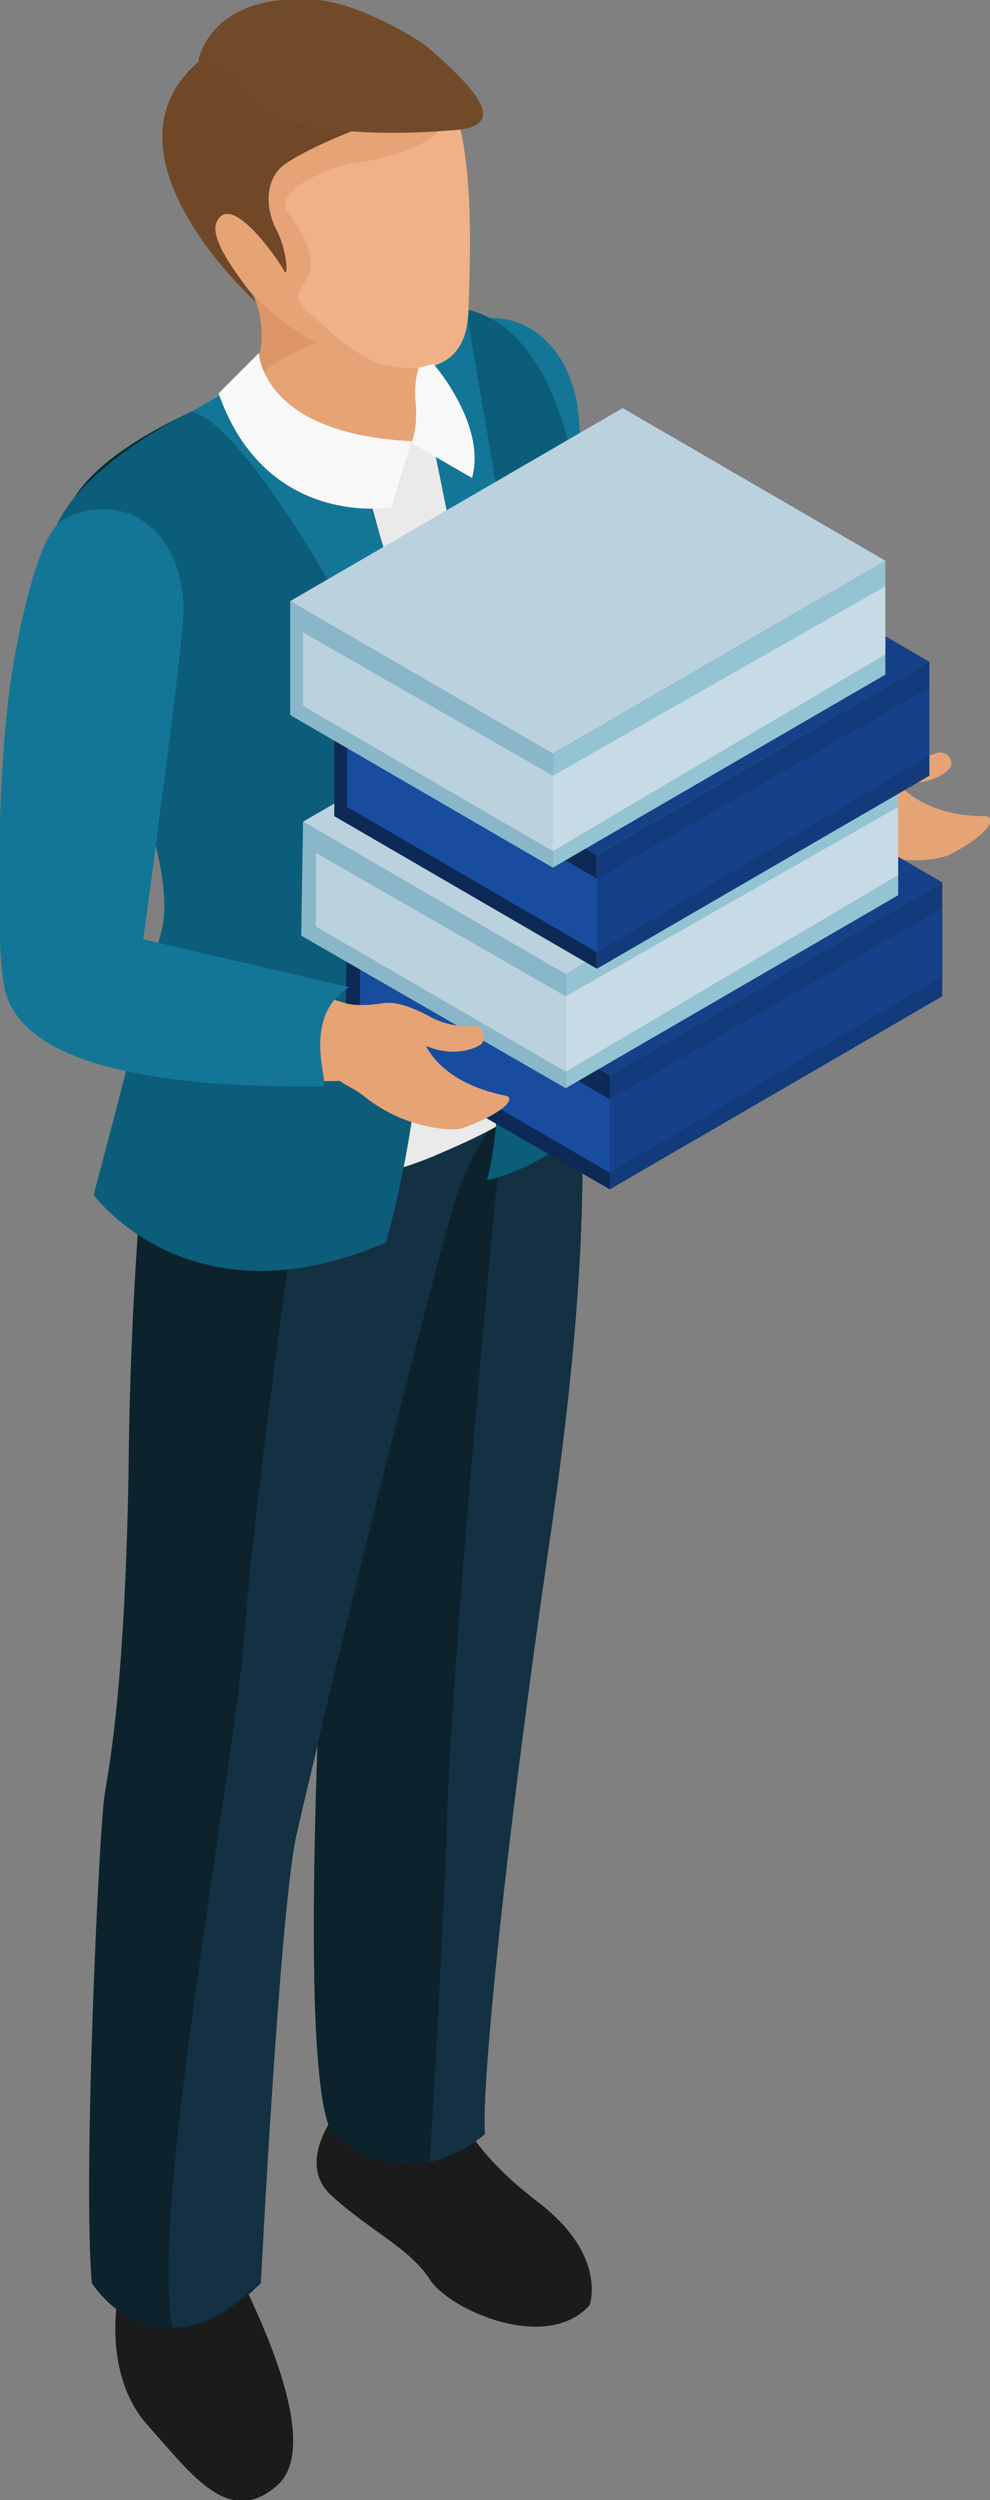 <?xml version="1.0" encoding="utf-8"?>
<!-- Generator: Adobe Illustrator 26.0.0, SVG Export Plug-In . SVG Version: 6.00 Build 0)  -->
<svg version="1.1" id="Layer_1" xmlns="http://www.w3.org/2000/svg" xmlns:xlink="http://www.w3.org/1999/xlink" x="0px" y="0px"
	 viewBox="0 0 53.9 136" style="enable-background:new 0 0 53.9 136;" xml:space="preserve">
<rect x="0" y="0" width="53.9" height="136" fill="#808080" stroke="none"/>
<style type="text/css">
	.st0{fill:#E6A376;}
	.st1{fill:#137697;}
	.st2{fill:#1B1B1B;}
	.st3{fill:#0C232D;}
	.st4{fill:#133142;}
	.st5{fill:#EAEAEA;}
	.st6{fill:#D8D8D8;}
	.st7{fill:#0C2937;}
	.st8{fill:#0C5D79;}
	.st9{fill:#DD9569;}
	.st10{fill:#EFB185;}
	.st11{fill:#704827;}
	.st12{fill:#714B29;}
	.st13{fill:#F9F8F8;}
	.st14{enable-background:new    ;}
	.st15{fill:#133B7B;}
	.st16{fill:#0D2955;}
	.st17{fill:#154189;}
	.st18{fill:#184C9F;}
	.st19{fill:#94C4D3;}
	.st20{fill:#89B7C9;}
	.st21{fill:#BAD1DE;}
	.st22{fill:#C6DBE5;}
</style>
<g>
	<g>
		<path class="st0" d="M53.6,44.4c-3.5,0-4.8-1.9-4.8-1.9c1.5,0.3,2.6-0.3,2.9-0.7c0.3-0.3-0.1-1.1-0.8-0.8
			c-0.7,0.3-1.7,0.1-2.3-0.1c-1.6-0.5-2.3-0.3-2.8-0.1c-0.7,0.3-1.3,0.3-1.7,0.4L32.6,40l-0.8-12.7c-0.1-3.8-0.3-6.8-2-8.4
			c-2.2-2.1-6.1-1.1-6.2,3.1c0,0,0.6,18.7,3.1,21.9c0.1,0.1,0.6,0.8,0.8,0.9c3.3,3.9,17.3,0.5,17.3,0.5s0,0.1,0,0
			c0.5,0.2,0.9,0.3,1.5,0.6c2.6,1.4,5,0.8,5.4,0.6C54,45.3,54.3,44.4,53.6,44.4z"/>
		<path class="st1" d="M24,18.4c-0.8,0.8-1.2,3.9-1.1,7.8c0.1,6.2,2.2,15.6,2.6,16.8c0.5,1.4,1,6.6,18.4,2.9
			c0.4-0.1-1.9-3.4,0.3-5.6l-11.5-0.5c0,0-1-16.3-1.3-18C30.4,17.1,26.3,16.3,24,18.4z"/>
	</g>
	<g>
		<path class="st2" d="M18.8,114.3c0,0-2.9,3.1-0.8,5.1c2.2,2,4.3,2.9,5.4,4.6c1.1,1.7,6.4,4,8.7,1.4c0,0,1-2.7-2.8-5.6
			c-3.8-2.9-4.2-4.8-5.1-6.1C23.3,112.5,18.8,114.3,18.8,114.3z"/>
		<path class="st3" d="M30.6,53.4c0,0,2.8,6.2-0.5,29.2c-2.9,19.8-3.9,31.7-3.7,33.4c0,0-3.9,3.6-8.1,0.3c-3-2.3,0.5-48.3,0.5-48.3
			S29.7,60.2,30.6,53.4z"/>
		<path class="st2" d="M6.4,125.1c0,0-0.8,4.2,1.7,6.9c2.4,2.7,4.4,5.5,7,3.2c2.6-2.3-1.5-10.1-1.7-10.7
			C13.1,123.8,6.4,125.1,6.4,125.1z"/>
		<path class="st3" d="M8.1,60.4c0,0-1,8.2-1.1,19.6C6.8,91.5,6,95.8,5.7,97.6c-0.3,1.8-1.2,20.9-0.7,26.6c0,0,3.5,5.6,9.2,0
			c0,0,1-19.7,1.9-24.2c1-4.5,6.3-26.2,8.5-34c0.9-3.4,1.2-4.8,1.2-4.8S16.7,67.3,8.1,60.4z"/>
		<path class="st4" d="M14.2,124.1c0,0,1-19.7,1.9-24.2c1-4.5,6.3-26.2,8.5-34c0.9-3.4,3.2-6.1,3.2-6.1s-6.2,4.4-11.5,4.4
			c-0.2,1.7-2.5,17.7-3,24.8c-0.5,7-5.2,31.5-3.9,37.6C10.5,126.7,12.2,126.1,14.2,124.1z"/>
		<path class="st4" d="M30.1,82.6c1.8-12.6,1.8-20.2,1.4-24.4l-2.6-0.4c-0.4,0.7-0.9,1.3-1.4,2c-0.7,6.9-2.7,28.4-3.1,37.6
			c-0.3,8.6-0.8,16.9-1,20.2c1.8-0.4,3-1.5,3-1.5C26.2,114.2,27.2,102.3,30.1,82.6z"/>
	</g>
	<path class="st5" d="M14,20.4c-1.1,0.4-2.2,1.2-4.1,2.3c-2.5,1.5-5.1,3.6-5.5,4c-0.5,0.6-2.3,2,1.5,10c0,0,6,9,3,17.6
		c-1.7,4.8-1.7,4.8-1.7,4.8s5,8.5,16.4,3.8c2.3-1,6.5-2.7,6.6-5.2c0,0-1.3-8.9,0.2-17.7c1.3-7.6,0.5-20.2-4.6-21.5
		C25.7,18.5,22.7,16.8,14,20.4z"/>
	<path class="st6" d="M4.4,26.8c-0.5,0.6-2.3,2,1.5,10c0,0,6,9,3,17.6c-1.7,4.8-1.7,4.8-1.7,4.8s2,3.3,6.2,4.7
		c3.8-10.6,0.5-27.2-0.1-33.3c-0.4-4.3-3.1-6.2-4.7-6.9C6.5,24.9,4.7,26.4,4.4,26.8z"/>
	<path class="st7" d="M10.4,22.4c-2.3,1.1-8.1,4-6.8,7.8c1.6,4.5,6.5,16.2,5.2,20.5C7.5,55,5.6,65.2,5.6,65.2s4.7,6.9,15.4,2.4
		c0,0,5.9-18.8-1.2-41.5L15,19.7C15,19.7,11.6,21.8,10.4,22.4z"/>
	<path class="st8" d="M10.4,22.4c-2.3,1.1-8.8,5-7.5,8.7c1.6,4.5,7,15.2,5.9,19.5C7,57.9,5.1,65,5.1,65s5.2,7.2,15.9,2.6
		c0,0,5.9-18.8-1.2-41.5L15,19.7C15,19.7,11.6,21.8,10.4,22.4z"/>
	<path class="st8" d="M25.2,24.6c0,0,3.4,33.1,1.3,39.6c0,0,3.3-0.6,5.8-3.5c0,0-1-16.5-0.4-21.4c0.5-4.9,0.8-22.7-7.8-22.6
		C15.5,16.8,25.2,24.6,25.2,24.6z"/>
	<path class="st1" d="M19.4,25.6c0,0,5.7,12.5,3.6,30.2l-6.2-21.2l1.6-2.1c0,0-5.3-9.6-8-10.1l4.9-2.9
		C15.3,19.6,18.8,24.1,19.4,25.6z"/>
	<path class="st1" d="M27.1,53.2l2.5-19.5L27.8,31l-2.4-14c0,0-1.9-1-3.1-1C21.2,16.1,28.3,40.6,27.1,53.2z"/>
	<g>
		<path class="st0" d="M12.1,13.1c0,0,3.5,4,1.6,7.2c-1.1,1.8,2.5,5.3,7.6,4.3c0,0,2.2-0.9,1.9-1.7c-0.8-1.8-0.2-3,0.4-4.5
			C24.2,16.9,12.1,13.1,12.1,13.1z"/>
		<path class="st9" d="M13.7,20.4c-0.1,0.2-0.2,0.5-0.2,0.7c1.7-2.2,5.3-2.9,5.3-2.9l-5.6-4.7c-0.2-0.1-0.4-0.1-0.5-0.2l-0.1,0.5
			C13.5,15.1,15.1,17.9,13.7,20.4z"/>
		<g>
			<path class="st10" d="M10.7,10.8c0,0,2.1,5.6,6.4,7.7c3.9,1.8,8.2,2.8,8.4-1.5c0.1-3.4,0.6-12.2-2.6-13.5
				c-4.1-1.7-5.9-4.2-10.1-2C12.7,1.5,8,4.5,10.7,10.8z"/>
			<path class="st0" d="M10.7,10.8c0,0,1.2,4.9,6.4,7.8c1.1,0.6,2.5,1,3.6,1.3c-2-1.1-2.3-1.5-4-3c-1.7-1.5,2-1.3-1-5.3
				c-1-1.3,2.6-2.6,3.5-2.7C24.6,8,24.5,6.4,24.4,5c-0.2-0.6-0.5,0.1-0.7-0.4L23,3.7c-0.1-0.1-0.2-0.2-0.2-0.2
				c-0.7-0.7-1.4-1.2-2-1.7c-2.3,0.4-8.9,1.4-9,1.5c-0.1,0-1,1.7-1.9,3.4C9.8,7.8,10,9.2,10.7,10.8z"/>
			<path class="st11" d="M13.9,16.4c0-0.4-2.9-3.4-2-4.5c0.9-1.3,3.5,2.6,3.6,2.9c0.2,0.2,0.1-1.2-0.4-2.2c-0.6-1.1-0.7-2.5,0.1-3.4
				c0.7-0.8,5.3-2.8,6.6-2.8c-1.1-0.5-5.1,0.4-6-1.2c-1.3-2.1-3.4-1.8-4.8-2C4.8,8.2,13.9,16.4,13.9,16.4z"/>
		</g>
		<path class="st12" d="M24.4,7.1c0,0-9.2,0.9-11.1-2.1C13,4.3,12,3.3,10.8,3.3c0,0,0.6-3.8,6.5-3.3c2.3,0.2,5.4,2.1,5.9,2.5
			C26.6,5.4,27.5,7,24.4,7.1z"/>
	</g>
	<path class="st13" d="M14.1,19.2c0,0,0.1,4.4,8.3,4.8l-1.1,3.6c0,0-6.8,1.2-9.4-6.2L14.1,19.2z"/>
	<path class="st13" d="M22.4,24.1c0,0,0.4-0.8,0.2-2.5c0-0.4,0-0.8,0.1-1.2l0.1-0.4l0.8-0.2c0,0,2.9,3.3,2.1,6.2L22.4,24.1z"/>
	<g>
		<g>
			<g>
				<g class="st14">
					<g>
						<polygon class="st15" points="51.3,48 51.3,54.2 33.2,64.7 33.2,58.5 						"/>
					</g>
					<g>
						<polygon class="st16" points="33.2,58.5 33.2,64.7 18.8,56.4 18.9,50.2 						"/>
					</g>
					<g>
						<polygon class="st17" points="51.3,48 33.2,58.5 18.9,50.2 37,39.7 						"/>
					</g>
				</g>
			</g>
			<polygon class="st18" points="19.6,51.9 33.2,59.8 33.2,63.8 19.6,55.9 			"/>
			<polygon class="st17" points="33.2,59.8 51.3,49.4 51.3,53.1 33.2,63.8 			"/>
		</g>
		<g>
			<g>
				<g class="st14">
					<g>
						<polygon class="st19" points="48.9,42.5 48.9,48.7 30.8,59.2 30.8,53 						"/>
					</g>
					<g>
						<polygon class="st20" points="30.8,53 30.8,59.2 16.4,50.9 16.5,44.7 						"/>
					</g>
					<g>
						<polygon class="st21" points="48.9,42.5 30.8,53 16.5,44.7 34.6,34.2 						"/>
					</g>
				</g>
			</g>
			<polygon class="st21" points="17.2,46.4 30.8,54.2 30.8,58.3 17.2,50.4 			"/>
			<polygon class="st22" points="30.8,54.2 48.9,43.9 48.9,47.6 30.8,58.3 			"/>
		</g>
	</g>
	<g>
		<g>
			<g>
				<g class="st14">
					<g>
						<polygon class="st15" points="50.6,36 50.6,42.2 32.5,52.7 32.5,46.5 						"/>
					</g>
					<g>
						<polygon class="st16" points="32.5,46.5 32.5,52.7 18.2,44.4 18.2,38.2 						"/>
					</g>
					<g>
						<polygon class="st17" points="50.6,36 32.5,46.5 18.2,38.2 36.3,27.7 						"/>
					</g>
				</g>
			</g>
			<polygon class="st18" points="18.9,39.9 32.5,47.8 32.5,51.8 18.9,43.9 			"/>
			<polygon class="st17" points="32.5,47.8 50.6,37.4 50.6,41.1 32.5,51.8 			"/>
		</g>
		<g>
			<g>
				<g class="st14">
					<g>
						<polygon class="st19" points="48.2,30.5 48.2,36.7 30.1,47.2 30.1,41 						"/>
					</g>
					<g>
						<polygon class="st20" points="30.1,41 30.1,47.2 15.8,38.9 15.8,32.7 						"/>
					</g>
					<g>
						<polygon class="st21" points="48.2,30.5 30.1,41 15.8,32.7 33.9,22.2 						"/>
					</g>
				</g>
			</g>
			<polygon class="st21" points="16.5,34.4 30.1,42.2 30.1,46.3 16.5,38.4 			"/>
			<polygon class="st22" points="30.1,42.2 48.2,31.9 48.2,35.6 30.1,46.3 			"/>
		</g>
	</g>
	<g>
		<path class="st0" d="M27.5,59.6c-3.5-0.7-4.3-2.7-4.3-2.7c1.4,0.6,2.6,0.2,3-0.1c0.3-0.3,0.1-1.1-0.6-1c-0.7,0.1-1.7-0.2-2.2-0.5
			c-1.5-0.8-2.2-0.8-2.7-0.7c-0.7,0.1-1.4,0.1-1.8,0L7.6,51.2l1.6-12.6c0.6-3.7,1-6.7-0.3-8.6c-1.8-2.5-5.8-2.3-6.7,1.9
			c0,0-3,18.5-1.2,22c0.1,0.2,0.4,0.9,0.6,1c2.5,4.4,16.9,3.9,16.9,3.9s0,0.1,0,0c0.4,0.3,0.8,0.4,1.4,0.9c2.3,1.8,4.8,1.8,5.2,1.7
			C27.6,60.5,28.1,59.7,27.5,59.6z"/>
		<path class="st1" d="M3.4,28.3c-1,0.6-1.9,3.6-2.6,7.4c-1.1,6.1-0.9,15.7-0.7,17c0.2,1.4-0.3,6.6,17.5,6.4c0.4,0-1.3-3.7,1.4-5.4
			L7.8,51.1c0,0,2.2-16.2,2.2-17.9C9.9,28.2,6.1,26.7,3.4,28.3z"/>
	</g>
</g>
</svg>
